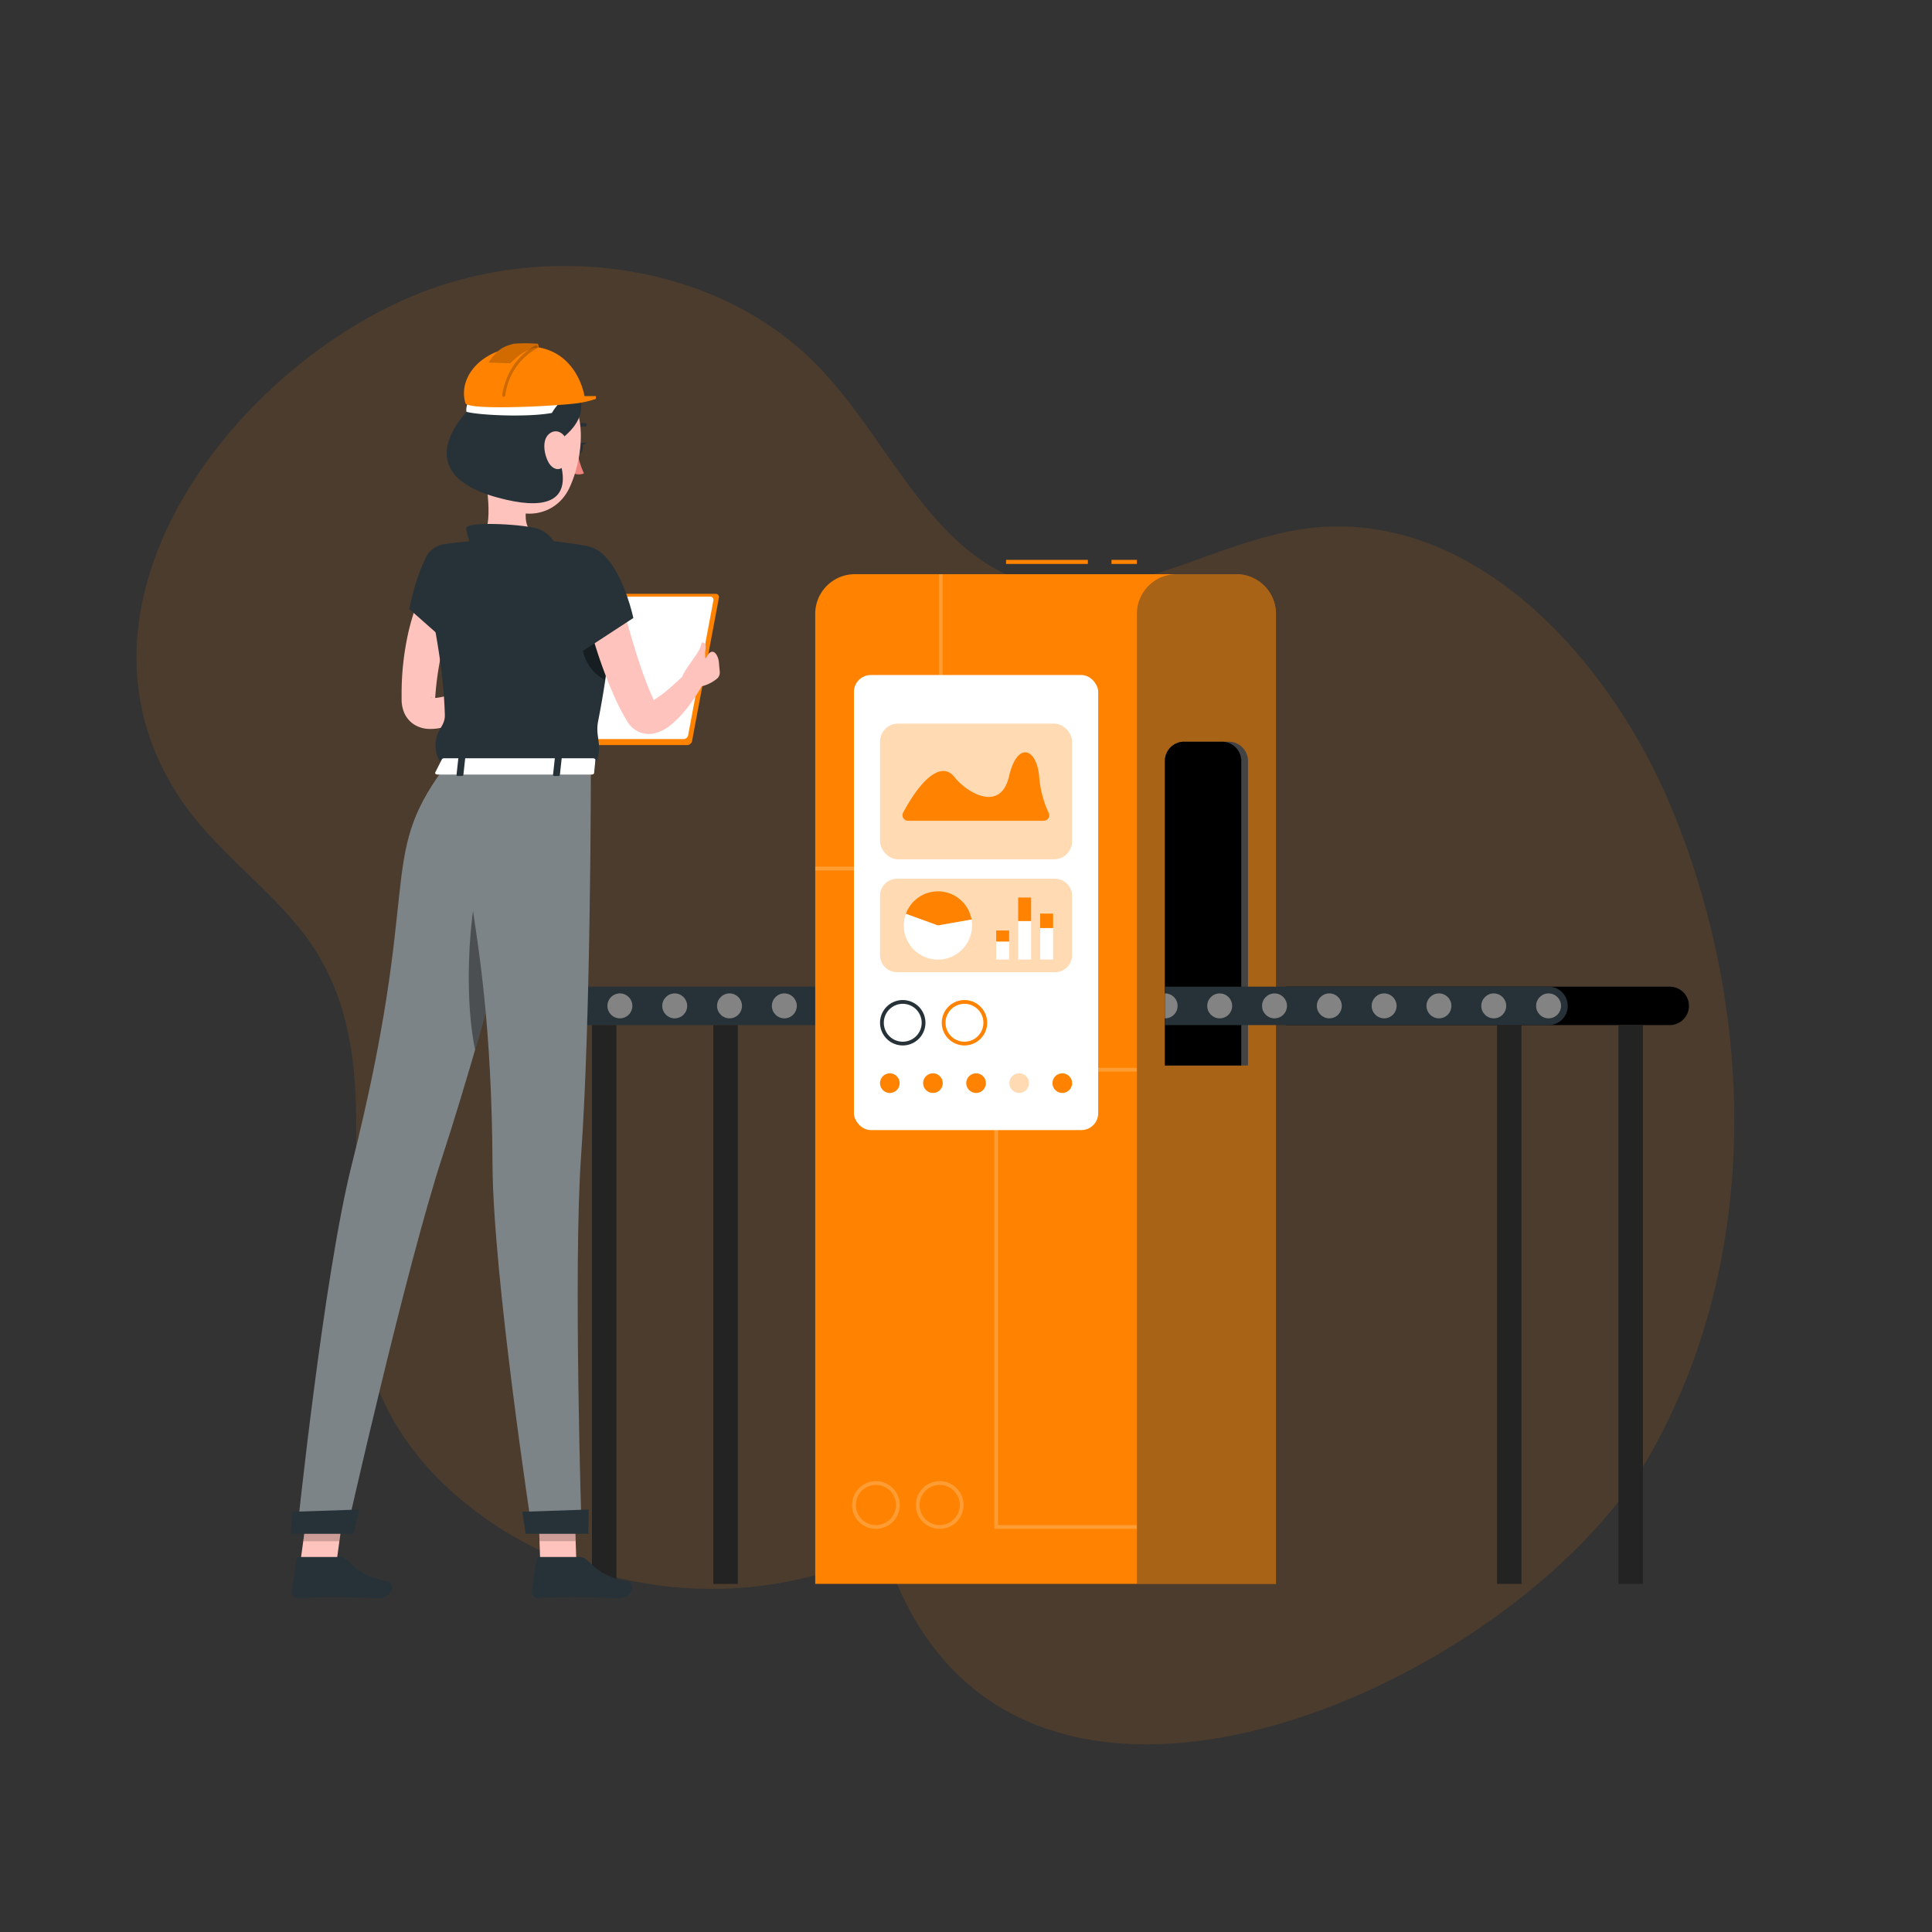 <svg xmlns="http://www.w3.org/2000/svg" xmlns:xlink="http://www.w3.org/1999/xlink" width="400" height="400" viewBox="0 0 400 400"><rect x="0" y="0" width="400" height="400" fill="#333333" stroke="none"/><defs><clipPath id="clip-path"><rect id="Rect&#xE1;ngulo_4250" data-name="Rect&#xE1;ngulo 4250" width="400" height="400" transform="translate(5914 3529)" fill="none" stroke="#707070" stroke-width="1"></rect></clipPath></defs><g id="celeritech-food-digital-t-communications-desktop" transform="translate(-5914 -3529)" clip-path="url(#clip-path)"><g id="celeritech-food-digital-t-communications-desktop-2" data-name="celeritech-food-digital-t-communications-desktop" transform="translate(5926.322 3533.982)"><path id="Trazado_24094" data-name="Trazado 24094" d="M54.615,104.942c-5.517-28.064,5.351-58.748,27.3-77.083,46.653-38.964,85.8,12.691,127.628-7.381,10.718-5.144,20.063-13.036,31.228-17.121,45.029-16.472,83.05,30.935,89.491,71.172,4.866,30.39-8.482,64.174-35.376,79.14-18.407,10.243-43.264,13.027-53.344,31.525-9.376,17.209-.41,38.513-2.684,57.979-4,34.289-41.4,54.564-75.579,59.393-45.691,6.454-95.16-5.455-128.329-37.534-38.939-37.657-60.5-151.852,18.759-157.85" transform="translate(80.137 395.018) rotate(-104)" fill="#ff8300" opacity="0.118"></path><g id="Grupo_9671" data-name="Grupo 9671" transform="translate(47.878 66.083)"><g id="Assembly_line" data-name="Assembly line" transform="translate(52.82 44.849)"><g id="Grupo_9565" data-name="Grupo 9565" transform="translate(0 0)"><g id="Grupo_9554" data-name="Grupo 9554" transform="translate(0 88.368)"><path id="Trazado_23722" data-name="Trazado 23722" d="M157.151,276.86h79.438v-7.949H157.151a3.975,3.975,0,0,0-3.975,3.975h0A3.975,3.975,0,0,0,157.151,276.86Z" transform="translate(-153.176 -268.911)" fill="#263238"></path><g id="Grupo_9552" data-name="Grupo 9552" transform="translate(34.668 7.95)"><rect id="Rect&#xE1;ngulo_3047" data-name="Rect&#xE1;ngulo 3047" width="5.065" height="115.699" transform="translate(5.065 115.699) rotate(180)" fill="#232323"></rect></g><g id="Grupo_9553" data-name="Grupo 9553" transform="translate(9.531 7.95)"><rect id="Rect&#xE1;ngulo_3049" data-name="Rect&#xE1;ngulo 3049" width="5.065" height="115.699" transform="translate(5.065 115.699) rotate(180)" fill="#232323"></rect></g><ellipse id="Elipse_267" data-name="Elipse 267" cx="2.581" cy="2.581" rx="2.581" ry="2.581" transform="translate(1.394 1.394)" fill="#407bff"></ellipse><path id="Trazado_23723" data-name="Trazado 23723" d="M168.221,273.138a2.581,2.581,0,1,0,2.581-2.581A2.58,2.58,0,0,0,168.221,273.138Z" transform="translate(-155.479 -269.163)" fill="#838383"></path><ellipse id="Elipse_268" data-name="Elipse 268" cx="2.581" cy="2.581" rx="2.581" ry="2.581" transform="translate(24.09 1.394)" fill="#838383"></ellipse><ellipse id="Elipse_269" data-name="Elipse 269" cx="2.581" cy="2.581" rx="2.581" ry="2.581" transform="translate(35.438 1.394)" fill="#838383"></ellipse><ellipse id="Elipse_270" data-name="Elipse 270" cx="2.581" cy="2.581" rx="2.581" ry="2.581" transform="translate(46.787 1.394)" fill="#838383"></ellipse><ellipse id="Elipse_271" data-name="Elipse 271" cx="2.581" cy="2.581" rx="2.581" ry="2.581" transform="translate(58.135 1.394)" fill="#407bff"></ellipse><ellipse id="Elipse_272" data-name="Elipse 272" cx="2.581" cy="2.581" rx="2.581" ry="2.581" transform="translate(69.483 1.394)" fill="#407bff"></ellipse><path id="Trazado_23724" data-name="Trazado 23724" d="M251.2,270.557v5.161a2.581,2.581,0,1,1,0-5.161Z" transform="translate(-167.783 -269.163)" fill="#407bff"></path></g><rect id="Rect&#xE1;ngulo_3051" data-name="Rect&#xE1;ngulo 3051" width="5.258" height="0.847" transform="translate(117.106)" fill="#ff8300"></rect><rect id="Rect&#xE1;ngulo_3052" data-name="Rect&#xE1;ngulo 3052" width="16.939" height="0.847" transform="translate(95.274)" fill="#ff8300"></rect><path id="Rect&#xE1;ngulo_3053" data-name="Rect&#xE1;ngulo 3053" d="M8.209,0H87.182a8.209,8.209,0,0,1,8.209,8.209V209.052a0,0,0,0,1,0,0H0a0,0,0,0,1,0,0V8.209A8.209,8.209,0,0,1,8.209,0Z" transform="translate(55.764 2.964)" fill="#ff8300"></path><path id="Trazado_23725" data-name="Trazado 23725" d="M245.413,229.412h-26.4v-.784h25.612V168.074h.784Z" transform="translate(-163.253 -165.11)" fill="#fff" opacity="0.2"></path><path id="Rect&#xE1;ngulo_3054" data-name="Rect&#xE1;ngulo 3054" d="M8.209,0H20.583a8.209,8.209,0,0,1,8.209,8.209V209.052a0,0,0,0,1,0,0H0a0,0,0,0,1,0,0V8.209A8.209,8.209,0,0,1,8.209,0Z" transform="translate(122.363 2.964)" fill="#263238" opacity="0.4"></path><path id="Rect&#xE1;ngulo_3055" data-name="Rect&#xE1;ngulo 3055" d="M3.984,0h9.238a3.984,3.984,0,0,1,3.984,3.984V67.031a0,0,0,0,1,0,0H0a0,0,0,0,1,0,0V3.984A3.984,3.984,0,0,1,3.984,0Z" transform="translate(128.157 37.649)" fill="#434343"></path><path id="Rect&#xE1;ngulo_3056" data-name="Rect&#xE1;ngulo 3056" d="M3.984,0h7.844a3.984,3.984,0,0,1,3.984,3.984V67.031a0,0,0,0,1,0,0H0a0,0,0,0,1,0,0V3.984A3.984,3.984,0,0,1,3.984,0Z" transform="translate(128.157 37.649)"></path><path id="Trazado_23726" data-name="Trazado 23726" d="M292.316,384.2H262.788V288.737h29.528v.784H263.572v93.9h28.744Z" transform="translate(-169.953 -183.578)" fill="#fff" opacity="0.2"></path><path id="Trazado_23727" data-name="Trazado 23727" d="M248.548,399.668a4.941,4.941,0,1,1,4.941-4.941A4.946,4.946,0,0,1,248.548,399.668Zm0-9.1a4.156,4.156,0,1,0,4.157,4.156A4.16,4.16,0,0,0,248.548,390.571Z" transform="translate(-167.017 -199.044)" fill="#fff" opacity="0.2"></path><path id="Trazado_23728" data-name="Trazado 23728" d="M232.958,399.668a4.941,4.941,0,1,1,4.94-4.941A4.947,4.947,0,0,1,232.958,399.668Zm0-9.1a4.156,4.156,0,1,0,4.157,4.156A4.161,4.161,0,0,0,232.958,390.571Z" transform="translate(-164.631 -199.044)" fill="#fff" opacity="0.2"></path><path id="Trazado_23729" data-name="Trazado 23729" d="M413.553,276.86H334.115v-7.949h79.438a3.975,3.975,0,0,1,3.975,3.975h0A3.975,3.975,0,0,1,413.553,276.86Z" transform="translate(-180.87 -180.543)"></path><path id="Trazado_23730" data-name="Trazado 23730" d="M383.93,276.86H304.492v-7.949H383.93a3.975,3.975,0,0,1,3.975,3.975h0A3.975,3.975,0,0,1,383.93,276.86Z" transform="translate(-176.336 -180.543)" fill="#263238"></path><g id="Grupo_9555" data-name="Grupo 9555" transform="translate(196.925 96.317)"><rect id="Rect&#xE1;ngulo_3057" data-name="Rect&#xE1;ngulo 3057" width="5.065" height="115.699" fill="#232323"></rect></g><g id="Grupo_9556" data-name="Grupo 9556" transform="translate(222.062 96.317)"><rect id="Rect&#xE1;ngulo_3059" data-name="Rect&#xE1;ngulo 3059" width="5.065" height="115.699" transform="translate(0)" fill="#232323"></rect></g><ellipse id="Elipse_273" data-name="Elipse 273" cx="2.581" cy="2.581" rx="2.581" ry="2.581" transform="translate(205.013 89.762)" fill="#838383"></ellipse><ellipse id="Elipse_274" data-name="Elipse 274" cx="2.581" cy="2.581" rx="2.581" ry="2.581" transform="translate(193.665 89.762)" fill="#838383"></ellipse><ellipse id="Elipse_275" data-name="Elipse 275" cx="2.581" cy="2.581" rx="2.581" ry="2.581" transform="translate(182.317 89.762)" fill="#838383"></ellipse><ellipse id="Elipse_276" data-name="Elipse 276" cx="2.581" cy="2.581" rx="2.581" ry="2.581" transform="translate(170.969 89.762)" fill="#838383"></ellipse><ellipse id="Elipse_277" data-name="Elipse 277" cx="2.581" cy="2.581" rx="2.581" ry="2.581" transform="translate(159.62 89.762)" fill="#838383"></ellipse><ellipse id="Elipse_278" data-name="Elipse 278" cx="2.581" cy="2.581" rx="2.581" ry="2.581" transform="translate(148.272 89.762)" fill="#838383"></ellipse><ellipse id="Elipse_279" data-name="Elipse 279" cx="2.581" cy="2.581" rx="2.581" ry="2.581" transform="translate(136.924 89.762)" fill="#838383"></ellipse><path id="Trazado_23731" data-name="Trazado 23731" d="M304.492,270.557v5.161a2.581,2.581,0,1,0,0-5.161Z" transform="translate(-176.336 -180.795)" fill="#838383"></path><g id="Grupo_9561" data-name="Grupo 9561" transform="translate(63.779 23.838)"><rect id="Rect&#xE1;ngulo_3061" data-name="Rect&#xE1;ngulo 3061" width="50.57" height="94.221" rx="3.497" fill="#fff"></rect><rect id="Rect&#xE1;ngulo_3062" data-name="Rect&#xE1;ngulo 3062" width="39.768" height="28.093" rx="3.728" transform="translate(5.401 10.063)" fill="#ff8300" opacity="0.3"></rect><g id="Grupo_9560" data-name="Grupo 9560" transform="translate(5.401 42.182)"><path id="Rect&#xE1;ngulo_3063" data-name="Rect&#xE1;ngulo 3063" d="M3.537,0H36.23a3.537,3.537,0,0,1,3.537,3.537V15.81a3.538,3.538,0,0,1-3.538,3.538H3.537A3.537,3.537,0,0,1,0,15.81V3.537A3.537,3.537,0,0,1,3.537,0Z" fill="#ff8300" opacity="0.3"></path><g id="Grupo_9557" data-name="Grupo 9557" transform="translate(4.925 2.616)"><path id="Trazado_23732" data-name="Trazado 23732" d="M247.815,252.678l-6.638-2.416a7.065,7.065,0,0,1,13.6,1.189Z" transform="translate(-240.75 -245.613)" fill="#ff8300"></path><path id="Trazado_23733" data-name="Trazado 23733" d="M247.738,253.518l6.958-1.227a7.065,7.065,0,1,1-13.6-1.189Z" transform="translate(-240.673 -246.453)" fill="#fff"></path></g><g id="Grupo_9559" data-name="Grupo 9559" transform="translate(24.048 3.89)"><rect id="Rect&#xE1;ngulo_3064" data-name="Rect&#xE1;ngulo 3064" width="2.678" height="7.975" transform="translate(4.553 4.863)" fill="#fff"></rect><g id="Grupo_9558" data-name="Grupo 9558" transform="translate(0 6.828)"><rect id="Rect&#xE1;ngulo_3065" data-name="Rect&#xE1;ngulo 3065" width="2.678" height="3.734" transform="translate(0 2.277)" fill="#fff"></rect><rect id="Rect&#xE1;ngulo_3066" data-name="Rect&#xE1;ngulo 3066" width="2.678" height="2.277" fill="#ff8300"></rect></g><rect id="Rect&#xE1;ngulo_3067" data-name="Rect&#xE1;ngulo 3067" width="2.678" height="4.863" transform="translate(4.553)" fill="#ff8300"></rect><rect id="Rect&#xE1;ngulo_3068" data-name="Rect&#xE1;ngulo 3068" width="2.678" height="6.523" transform="translate(9.106 6.315)" fill="#fff"></rect><rect id="Rect&#xE1;ngulo_3069" data-name="Rect&#xE1;ngulo 3069" width="2.678" height="2.99" transform="translate(9.106 3.325)" fill="#ff8300"></rect></g></g><path id="Trazado_23734" data-name="Trazado 23734" d="M241.487,225.789h28.1a1.133,1.133,0,0,0,1.029-1.618,21.966,21.966,0,0,1-1.967-7.542c-.524-5.949-4.544-7.37-6.255,0s-8.541,3.567-11.33.065c-2.592-3.256-6.829.348-10.583,7.424A1.14,1.14,0,0,0,241.487,225.789Z" transform="translate(-230.297 -195.613)" fill="#ff8300"></path><path id="Trazado_23735" data-name="Trazado 23735" d="M239.562,272.961a3.92,3.92,0,1,1-3.92,3.92,3.924,3.924,0,0,1,3.92-3.92m0-.784a4.7,4.7,0,1,0,4.7,4.7,4.7,4.7,0,0,0-4.7-4.7Z" transform="translate(-229.457 -204.881)" fill="#263238"></path><path id="Trazado_23736" data-name="Trazado 23736" d="M254.65,272.961a3.92,3.92,0,1,1-3.92,3.92,3.925,3.925,0,0,1,3.92-3.92m0-.784a4.7,4.7,0,1,0,4.7,4.7,4.7,4.7,0,0,0-4.7-4.7Z" transform="translate(-231.766 -204.881)" fill="#ff8300"></path><path id="Trazado_23737" data-name="Trazado 23737" d="M281.078,292.124a2.03,2.03,0,1,1-2.03-2.03A2.03,2.03,0,0,1,281.078,292.124Z" transform="translate(-235.909 -207.623)" fill="#ff8300"></path><path id="Trazado_23738" data-name="Trazado 23738" d="M270.538,292.124a2.03,2.03,0,1,1-2.03-2.03A2.03,2.03,0,0,1,270.538,292.124Z" transform="translate(-234.296 -207.623)" fill="#ff8300" opacity="0.3"></path><path id="Trazado_23739" data-name="Trazado 23739" d="M260,292.124a2.03,2.03,0,1,1-2.03-2.03A2.03,2.03,0,0,1,260,292.124Z" transform="translate(-232.683 -207.623)" fill="#ff8300"></path><path id="Trazado_23740" data-name="Trazado 23740" d="M249.458,292.124a2.03,2.03,0,1,1-2.03-2.03A2.03,2.03,0,0,1,249.458,292.124Z" transform="translate(-231.07 -207.623)" fill="#ff8300"></path><path id="Trazado_23741" data-name="Trazado 23741" d="M238.918,292.124a2.03,2.03,0,1,1-2.03-2.03A2.03,2.03,0,0,1,238.918,292.124Z" transform="translate(-229.457 -207.623)" fill="#ff8300"></path></g></g></g><g id="Character" transform="translate(0)"><g id="Grupo_9571" data-name="Grupo 9571" transform="translate(0 0)"><g id="Grupo_9570" data-name="Grupo 9570"><g id="Grupo_9566" data-name="Grupo 9566" transform="translate(59.997 51.875)"><path id="Trazado_23745" data-name="Trazado 23745" d="M183.752,204.186H162.337a.668.668,0,0,1-.673-.829l5.556-29.658a1.047,1.047,0,0,1,.984-.829h21.415a.668.668,0,0,1,.673.829l-5.556,29.658A1.046,1.046,0,0,1,183.752,204.186Z" transform="translate(-161.649 -172.87)" fill="#ff8300"></path><path id="Trazado_23746" data-name="Trazado 23746" d="M183.091,203.053H162.93a.629.629,0,0,1-.634-.78l5.231-27.921a.986.986,0,0,1,.927-.78h20.162a.629.629,0,0,1,.634.78l-5.231,27.921A.985.985,0,0,1,183.091,203.053Z" transform="translate(-161.746 -172.977)" fill="#fff"></path></g><path id="Trazado_23747" data-name="Trazado 23747" d="M129.443,174.631l-.186.4-.223.51-.448,1.074c-.289.736-.566,1.487-.811,2.257-.5,1.536-.961,3.1-1.327,4.706a65.43,65.43,0,0,0-1.539,9.812l-.1,1.186c-.025.158-.008.208-.075.072a1.389,1.389,0,0,0-.535-.542c-.227-.115-.292-.069-.2-.033a4.277,4.277,0,0,0,1.529-.02,16.209,16.209,0,0,0,2.191-.5,74.186,74.186,0,0,0,9.389-3.682l2.049,3.19a45.249,45.249,0,0,1-9.387,5.968,22.282,22.282,0,0,1-2.854,1.066,10.251,10.251,0,0,1-3.712.434,6.08,6.08,0,0,1-2.676-.876,5.425,5.425,0,0,1-2.137-2.586,7.126,7.126,0,0,1-.486-2.522l0-1.455a57.676,57.676,0,0,1,1.106-11.136,46.537,46.537,0,0,1,1.43-5.494c.292-.907.626-1.809.983-2.713.187-.453.365-.9.582-1.36l.33-.689c.123-.246.218-.435.407-.78Z" transform="translate(-94.958 -120.697)" fill="#ffc3bd"></path><path id="Trazado_23748" data-name="Trazado 23748" d="M137.438,139.674c.871,4.441,2.826,14.128-.281,17.091,0,0,1.215,4.5,9.466,4.5,9.073,0,4.336-4.5,4.336-4.5-4.952-1.183-4.824-4.857-3.961-8.308Z" transform="translate(-97.904 -115.914)" fill="#ffc3bd"></path><path id="Trazado_23749" data-name="Trazado 23749" d="M134.769,160.777s-.8-2.514-1.09-4.024,10.836-1,14.516-.057,4.859,5.261,4.859,5.261Z" transform="translate(-97.37 -118.382)" fill="#263238"></path><path id="Trazado_23750" data-name="Trazado 23750" d="M160.766,138.457a16.12,16.12,0,0,0,1.327,4.208,2.6,2.6,0,0,1-2.189-.041Z" transform="translate(-101.385 -115.728)" fill="#ed847e"></path><path id="Trazado_23751" data-name="Trazado 23751" d="M159.326,132.79a.354.354,0,0,1-.135-.588,3.52,3.52,0,0,1,3.066-1.035.355.355,0,0,1-.149.694h0a2.81,2.81,0,0,0-2.419.845A.353.353,0,0,1,159.326,132.79Z" transform="translate(-101.26 -114.605)" fill="#263238"></path><path id="Trazado_23752" data-name="Trazado 23752" d="M160.54,136.959c-.123.591.091,1.136.478,1.215s.8-.335.921-.926-.092-1.135-.479-1.215S160.662,136.369,160.54,136.959Z" transform="translate(-101.477 -115.355)" fill="#263238"></path><path id="Trazado_23753" data-name="Trazado 23753" d="M161.424,136.011l1.5-.115S161.97,136.855,161.424,136.011Z" transform="translate(-101.618 -115.336)" fill="#263238"></path><path id="Trazado_23754" data-name="Trazado 23754" d="M92.495,411.26h7.484l2.388-17.331H94.883Z" transform="translate(-91.068 -154.829)" fill="#ffc3bd"></path><path id="Trazado_23755" data-name="Trazado 23755" d="M101.035,408.326H92.627a.593.593,0,0,0-.6.511l-.958,6.653a1.2,1.2,0,0,0,1.2,1.331c2.932-.05,4.344-.223,8.042-.223,2.275,0,5.6.237,8.74.237,3.072,0,3.308-3.107,2-3.388-5.865-1.262-6.792-3-8.768-4.661A1.954,1.954,0,0,0,101.035,408.326Z" transform="translate(-90.848 -157.032)" fill="#263238"></path><g id="Grupo_9567" data-name="Grupo 9567" transform="translate(2.578 239.105)"><path id="Trazado_23756" data-name="Trazado 23756" d="M95.089,393.934h7.487l-1.235,8.934H93.854Z" transform="translate(-93.854 -393.934)" opacity="0.2"></path></g><path id="Trazado_23757" data-name="Trazado 23757" d="M125.089,161.9c-3.033.965-5.309,12.408-5.309,12.408l9.614,8.5s6.3-11.131,4.46-14.841C131.942,164.1,128.673,160.763,125.089,161.9Z" transform="translate(-95.244 -119.282)" fill="#263238"></path><path id="Trazado_23758" data-name="Trazado 23758" d="M162.359,167.508c.028,4.809.178,13.734-2.955,29.679-.567,2.887.556,4.172.053,7.122-.329,1.929-1.411,1.645-1.564,2.587H127.5c.037-.9-1.328-1.387-1.636-3.339-.706-4.474,1.884-4.849,1.8-7.669-.211-7.113-1.25-15.111-4.364-29.157a5.111,5.111,0,0,1,4.244-6.171c2.186-.317,4.817-.622,7.475-.75a96.631,96.631,0,0,1,13.8,0c2.694.246,5.552.664,7.868,1.047A6.779,6.779,0,0,1,162.359,167.508Z" transform="translate(-95.764 -118.957)" fill="#263238"></path><path id="Trazado_23759" data-name="Trazado 23759" d="M167.116,184.433c-.2,2.135-.058,4.539-.4,7.255-5.029-2.583-5.717-9.041-4.176-12.338A21.952,21.952,0,0,1,167.116,184.433Z" transform="translate(-101.677 -121.987)" opacity="0.4"></path><path id="Trazado_23760" data-name="Trazado 23760" d="M169.437,171.449c.835,3.284,1.757,6.674,2.724,9.969s2,6.592,3.206,9.706c.6,1.567,1.251,3.059,1.956,4.463a2.184,2.184,0,0,0-.743-.5c-.493-.179-.811-.058-.786-.034a2.758,2.758,0,0,0,1.238-.512,26.82,26.82,0,0,0,3.728-2.891c1.248-1.109,2.52-2.32,3.727-3.5l3.085,2.2a39.568,39.568,0,0,1-2.913,4.76,24.953,24.953,0,0,1-3.922,4.415,11.219,11.219,0,0,1-1.408,1.033,7.753,7.753,0,0,1-2.014.9,5.281,5.281,0,0,1-3.386-.153,5.5,5.5,0,0,1-2.611-2.307,48.279,48.279,0,0,1-2.625-5.085,96.615,96.615,0,0,1-3.853-10.268c-.55-1.724-1.064-3.452-1.53-5.193s-.927-3.461-1.326-5.279Z" transform="translate(-101.703 -120.777)" fill="#ffc3bd"></path><path id="Trazado_23761" data-name="Trazado 23761" d="M166.117,163.659c3.934,4.424,5.586,12.472,5.586,12.472l-11.312,7.384s-5.6-12.7-4.242-16.608C157.963,161.7,162.327,159.4,166.117,163.659Z" transform="translate(-100.778 -119.245)" fill="#263238"></path><path id="Trazado_23762" data-name="Trazado 23762" d="M191.829,190.579c.491-1.518-1.008-1.5-.5-4.6.18-1.1-.772-1.561-.868-.984-.487,2.924-6.242,7.344-3.168,8.75C189.153,194.595,191.829,190.579,191.829,190.579Z" transform="translate(-105.44 -122.812)" fill="#ffc3bd"></path><path id="Trazado_23763" data-name="Trazado 23763" d="M194.141,189.478c-.062-1.737-1.373-3.849-2.666-1.165l-.68.523s-1.834.269-4.129,3.41l2.455,2.205.81-.131a8.008,8.008,0,0,0,3.664-1.609l.175-.138a1.665,1.665,0,0,0,.531-1.378Z" transform="translate(-105.481 -123.163)" fill="#ffc3bd"></path><path id="Trazado_23764" data-name="Trazado 23764" d="M137.416,128.283c-1.056,7.351-1.66,10.441,1.237,14.926,4.356,6.746,13.617,6.435,16.848-.453,2.908-6.2,4.147-17.182-2.362-21.541A10.13,10.13,0,0,0,137.416,128.283Z" transform="translate(-97.809 -112.819)" fill="#ffc3bd"></path><path id="Trazado_23765" data-name="Trazado 23765" d="M150.936,133.607c2.968-1.928,6.11-4.68,5.845-8.42s-4.994-7.269-11.488-7.27c-8.681,0-8.328,5.647-8.328,5.647-1.694.212-18.563,15.137,2.329,20.924S150.936,133.607,150.936,133.607Z" transform="translate(-96.644 -112.584)" fill="#263238"></path><g id="Grupo_9568" data-name="Grupo 9568" transform="translate(35.86)"><path id="Trazado_23766" data-name="Trazado 23766" d="M134.333,125.194s-.826,1.862-.567,2.709c2.823.729,12.683,1.149,17.671.231a11.658,11.658,0,0,1,2.164-2.681Z" transform="translate(-133.237 -113.698)" fill="#fff"></path><path id="Trazado_23767" data-name="Trazado 23767" d="M133.447,124.126c.449,1.519,17.607.708,23.131.043a21.082,21.082,0,0,0,3.883-.912v-.58H158.1s-1.525-10.319-12.008-10.3C137.088,112.389,131.81,118.592,133.447,124.126Z" transform="translate(-133.151 -111.736)" fill="#ff8300"></path><path id="Trazado_23768" data-name="Trazado 23768" d="M149.38,111.73a32.258,32.258,0,0,0-5.082,0c-1.641.529-3.124.758-5.152,3.9l4.535.147s2.951-3.277,5.886-3.3A2.07,2.07,0,0,0,149.38,111.73Z" transform="translate(-134.068 -111.62)" fill="#d16b00"></path><path id="Trazado_23769" data-name="Trazado 23769" d="M142.818,122.788a.247.247,0,0,1-.049,0,.316.316,0,0,1-.264-.363c1.176-7.563,6.654-10.123,6.887-10.228a.318.318,0,0,1,.263.579,12.964,12.964,0,0,0-6.523,9.747A.317.317,0,0,1,142.818,122.788Z" transform="translate(-134.582 -111.704)" opacity="0.2"></path></g><path id="Trazado_23770" data-name="Trazado 23770" d="M157.436,135.126a6.805,6.805,0,0,1-.275,4.595c-.838,1.907-2.622,1.48-3.533-.206-.819-1.518-1.37-4.339.02-5.7C155.019,132.48,156.874,133.3,157.436,135.126Z" transform="translate(-100.297 -114.916)" fill="#ffc3bd"></path><path id="Trazado_23771" data-name="Trazado 23771" d="M145.147,215.45s-13.181,51.366-22.668,80.316c-7.662,23.382-19.936,78.037-19.936,78.037H92.337s5.492-53.021,11.319-76.148c14.744-58.521,5.138-63.287,19.122-82.2Z" transform="translate(-91.044 -127.512)" fill="#7d8488"></path><path id="Trazado_23772" data-name="Trazado 23772" d="M137.827,234.448c-4.413,16.109-4.074,33.649-2.185,42.254,2.727-9.367,5.455-19.149,7.86-27.966C142.673,243.976,140.139,238.429,137.827,234.448Z" transform="translate(-97.469 -130.42)" opacity="0.4"></path><path id="Trazado_23773" data-name="Trazado 23773" d="M103.808,401.75h-13l.344-4.56,13.861-.465Z" transform="translate(-90.81 -155.257)" fill="#263238"></path><path id="Trazado_23774" data-name="Trazado 23774" d="M151.847,411.24h7.484l-.587-17.331H151.26Z" transform="translate(-100.062 -154.826)" fill="#ffc3bd"></path><path id="Trazado_23775" data-name="Trazado 23775" d="M159.687,408.326h-8.408a.592.592,0,0,0-.6.511l-.958,6.653a1.2,1.2,0,0,0,1.2,1.331c2.931-.05,4.344-.223,8.042-.223,2.275,0,5.6.237,8.74.237,3.072,0,3.308-3.107,2-3.388-5.865-1.262-6.792-3-8.768-4.661A1.953,1.953,0,0,0,159.687,408.326Z" transform="translate(-99.825 -157.032)" fill="#263238"></path><g id="Grupo_9569" data-name="Grupo 9569" transform="translate(51.196 239.087)"><path id="Trazado_23776" data-name="Trazado 23776" d="M151.258,393.914h7.487l.3,8.934h-7.487Z" transform="translate(-151.258 -393.914)" opacity="0.2"></path></g><path id="Trazado_23777" data-name="Trazado 23777" d="M159.466,215.45s.025,51.366-2.021,80.316c-1.652,23.382.124,78.037.124,78.037H147.364s-8.137-53.021-8.256-76.148c-.3-58.521-11.132-63.287-2.011-82.2Z" transform="translate(-97.336 -127.512)" fill="#7d8488"></path><path id="Trazado_23778" data-name="Trazado 23778" d="M161.1,401.75h-13l-.683-4.56,13.756-.465Z" transform="translate(-99.475 -155.257)" fill="#263238"></path><path id="Trazado_23779" data-name="Trazado 23779" d="M127.49,213.3l-1.37,2.72c-.107.212.143.427.495.427h31.876c.274,0,.5-.135.518-.307l.274-2.721c.019-.188-.219-.347-.518-.347h-30.78A.552.552,0,0,0,127.49,213.3Z" transform="translate(-96.21 -127.148)" fill="#fff"></path><path id="Trazado_23780" data-name="Trazado 23780" d="M132.424,216.7H131.6c-.163,0-.289-.085-.278-.188l.387-3.535c.011-.1.155-.188.318-.188h.825c.164,0,.289.085.278.188l-.387,3.535C132.731,216.617,132.588,216.7,132.424,216.7Z" transform="translate(-97.01 -127.105)" fill="#263238"></path><path id="Trazado_23781" data-name="Trazado 23781" d="M156.016,216.7h-.824c-.164,0-.29-.085-.278-.188l.386-3.535c.011-.1.155-.188.319-.188h.824c.164,0,.29.085.278.188l-.386,3.535C156.323,216.617,156.18,216.7,156.016,216.7Z" transform="translate(-100.621 -127.105)" fill="#263238"></path></g></g></g></g></g></g></svg>
